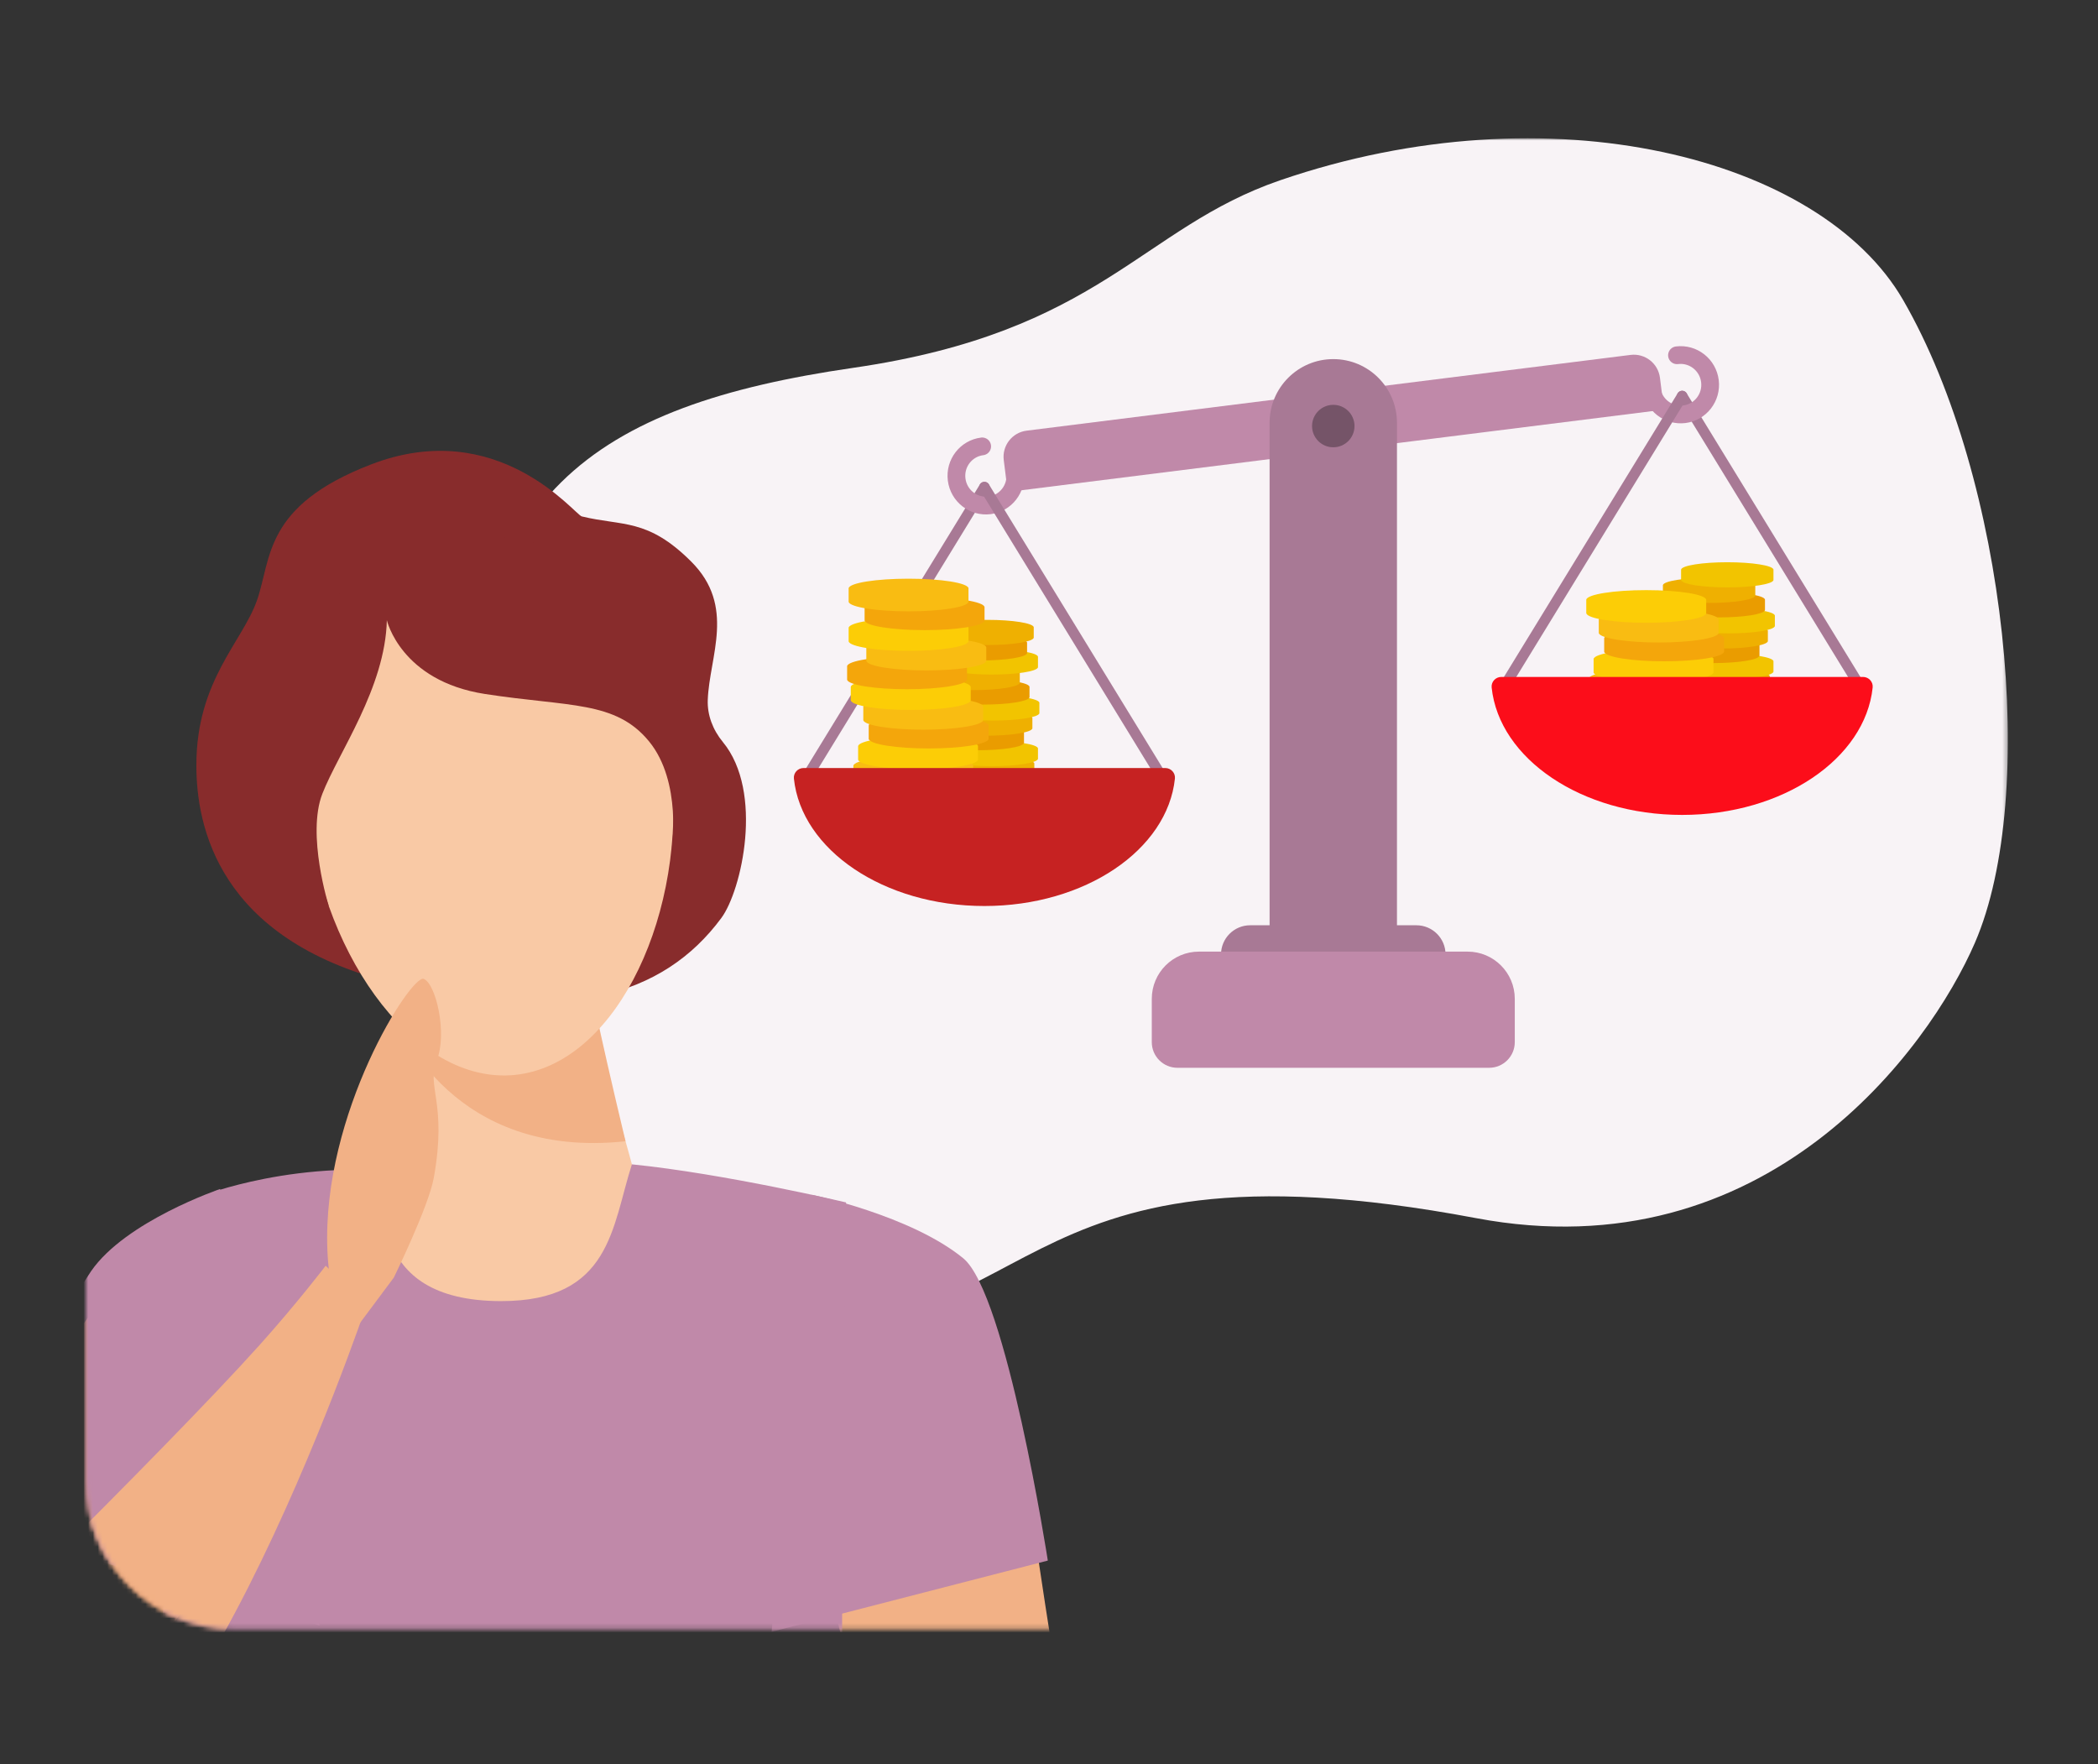 <?xml version="1.0" encoding="UTF-8"?>
<svg width="440px" height="370px" viewBox="0 0 440 370" version="1.1" xmlns="http://www.w3.org/2000/svg" xmlns:xlink="http://www.w3.org/1999/xlink">
    <rect x="0" y="0" width="440" height="370" fill="#333333" stroke="none"/>
    <title>epargne-choisir</title>
    <defs>
        <polygon id="path-1" points="0 0 323.686 0 323.686 248.983 0 248.983"></polygon>
        <path d="M-1.42108547e-14,0 L-1.42108547e-14,263.613 C-1.42108547e-14,280.84 13.964,294.804 31.19,294.804 L31.19,294.804 L244.66,294.804 L244.66,0" id="path-3"></path>
        <path d="M-1.42108547e-14,0 L-1.42108547e-14,263.613 C-1.42108547e-14,280.84 13.964,294.804 31.19,294.804 L31.19,294.804 L244.66,294.804 L244.66,0" id="path-5"></path>
        <path d="M-1.42108547e-14,0 L-1.42108547e-14,263.613 C-1.42108547e-14,280.84 13.964,294.804 31.19,294.804 L31.19,294.804 L244.66,294.804 L244.66,0" id="path-7"></path>
        <path d="M-1.42108547e-14,0 L-1.42108547e-14,263.613 C-1.42108547e-14,280.84 13.964,294.804 31.19,294.804 L31.19,294.804 L244.66,294.804 L244.66,0" id="path-9"></path>
        <path d="M-1.42108547e-14,0 L-1.42108547e-14,263.613 C-1.42108547e-14,280.84 13.964,294.804 31.19,294.804 L31.19,294.804 L244.66,294.804 L244.66,0" id="path-11"></path>
        <path d="M-1.42108547e-14,0 L-1.42108547e-14,263.613 C-1.42108547e-14,280.84 13.964,294.804 31.19,294.804 L31.19,294.804 L244.66,294.804 L244.66,0 L-1.42108547e-14,0 Z" id="path-13"></path>
        <path d="M-1.42108547e-14,0 L-1.42108547e-14,263.613 C-1.42108547e-14,280.84 13.964,294.804 31.19,294.804 L31.19,294.804 L244.66,294.804 L244.66,0" id="path-15"></path>
        <path d="M-1.42108547e-14,0 L-1.42108547e-14,263.613 C-1.42108547e-14,280.84 13.964,294.804 31.19,294.804 L31.19,294.804 L244.66,294.804 L244.66,0" id="path-17"></path>
        <path d="M-1.42108547e-14,0 L-1.42108547e-14,263.613 C-1.42108547e-14,280.84 13.964,294.804 31.19,294.804 L31.19,294.804 L244.66,294.804 L244.66,0" id="path-19"></path>
        <path d="M-1.42108547e-14,0 L-1.42108547e-14,263.613 C-1.42108547e-14,280.84 13.964,294.804 31.19,294.804 L31.19,294.804 L244.66,294.804 L244.66,0" id="path-21"></path>
        <path d="M-1.42108547e-14,0 L-1.42108547e-14,263.613 C-1.42108547e-14,280.84 13.964,294.804 31.19,294.804 L31.19,294.804 L244.66,294.804 L244.66,0" id="path-23"></path>
        <path d="M-1.42108547e-14,0 L-1.42108547e-14,263.613 C-1.42108547e-14,280.84 13.964,294.804 31.19,294.804 L31.19,294.804 L244.66,294.804 L244.66,0" id="path-25"></path>
    </defs>
    <g id="epargne-choisir" stroke="none" stroke-width="1" fill="none" fill-rule="evenodd">
        <g id="Group-150" transform="translate(18, 29)">
            <g id="Group-112" transform="translate(79.405, 0)">
                <g id="Group-3">
                    <mask id="mask-2" fill="white">
                        <use xlink:href="#path-1"></use>
                    </mask>
                    <g id="Clip-2"></g>
                    <path d="M316.79,168.701 C307.155,190.981 273.001,237.942 212.139,226.468 C110,207.213 122.154,255.477 58.93,248.236 C-10.951,240.232 1.092,198.45 0.387,136.59 C-0.318,74.731 27.149,56.038 81.535,48.143 C133.442,40.608 141.814,18.841 171.116,8.794 C227.65,-10.589 284.42,3.967 301.72,33.911 C323.488,71.585 330.185,137.724 316.79,168.701" id="Fill-1" fill="#F8F3F6" mask="url(#mask-2)"></path>
                </g>
                <line x1="292.079" y1="113.971" x2="255.383" y2="54.057" id="Stroke-4" stroke="#A87995" stroke-width="2.209" stroke-linecap="round" stroke-linejoin="round"></line>
                <line x1="72.353" y1="133.075" x2="109.049" y2="73.161" id="Stroke-6" stroke="#A87995" stroke-width="2.209" stroke-linecap="round" stroke-linejoin="round"></line>
                <path d="M251.566,56.913 L113.944,74.178 L113.105,67.491 C112.726,64.464 114.871,61.702 117.898,61.322 L244.559,45.433 C247.586,45.053 250.347,47.199 250.727,50.226 L251.566,56.913 Z" id="Fill-8" fill="#C089A9"></path>
                <path d="M108.582,64.616 C105.195,65.041 102.796,68.154 103.224,71.569 C103.653,74.984 106.746,77.408 110.133,76.983 C113.521,76.558 115.919,73.445 115.491,70.03" id="Stroke-10" stroke="#C089A9" stroke-width="3.722" stroke-linecap="round"></path>
                <path d="M254.298,45.507 C257.685,45.082 260.779,47.506 261.207,50.921 C261.635,54.336 259.237,57.449 255.849,57.874 C252.462,58.298 249.369,55.875 248.94,52.46" id="Stroke-12" stroke="#C089A9" stroke-width="3.722" stroke-linecap="round"></path>
                <path d="M119.728,137.502 C119.559,136.647 115.286,135.965 110.037,135.965 C104.789,135.965 100.515,136.654 100.346,137.502 L100.346,139.732 C100.601,140.573 104.827,141.241 110.03,141.241 C115.234,141.241 119.459,140.573 119.718,139.732 L119.718,137.502 L119.728,137.502 Z" id="Fill-14" fill="#F2C400"></path>
                <path d="M121.513,134.153 C121.344,133.298 117.074,132.616 111.826,132.616 C106.577,132.616 102.304,133.305 102.135,134.153 L102.135,136.372 C102.39,137.217 106.615,137.885 111.822,137.885 C117.029,137.885 121.251,137.217 121.506,136.372 L121.506,134.146 L121.513,134.153 Z" id="Fill-16" fill="#EA9C00"></path>
                <path d="M119.525,131.117 C119.356,130.262 115.083,129.579 109.834,129.579 C104.586,129.579 100.316,130.268 100.147,131.117 L100.147,133.343 C100.402,134.188 104.627,134.856 109.831,134.856 C115.035,134.856 119.26,134.188 119.518,133.343 L119.518,131.117 L119.525,131.117 Z" id="Fill-18" fill="#EFB001"></path>
                <path d="M120.293,127.953 C120.124,127.098 115.851,126.416 110.602,126.416 C105.354,126.416 101.08,127.105 100.911,127.953 L100.911,130.169 C101.166,131.013 105.392,131.682 110.595,131.682 C115.799,131.682 120.024,131.013 120.283,130.169 L120.283,127.943 L120.293,127.953 Z" id="Fill-20" fill="#F2C400"></path>
                <path d="M117.357,124.603 C117.188,123.748 112.918,123.063 107.67,123.063 C102.421,123.063 98.148,123.752 97.979,124.603 L97.979,126.829 C98.237,127.67 102.459,128.342 107.666,128.342 C112.873,128.342 117.095,127.67 117.35,126.829 L117.35,124.603 L117.357,124.603 Z" id="Fill-22" fill="#EA9C00"></path>
                <path d="M119.108,121.553 C118.939,120.698 114.666,120.013 109.417,120.013 C104.169,120.013 99.895,120.712 99.74,121.553 L99.74,123.779 C99.999,124.62 104.22,125.292 109.428,125.292 C114.635,125.292 118.856,124.62 119.111,123.779 L119.111,121.553 L119.108,121.553 Z" id="Fill-24" fill="#EFB001"></path>
                <path d="M120.59,118.379 C120.421,117.524 116.148,116.839 110.899,116.839 C105.651,116.839 101.377,117.528 101.208,118.379 L101.208,120.605 C101.467,121.446 105.689,122.115 110.896,122.115 C116.103,122.115 120.325,121.446 120.58,120.605 L120.58,118.379 L120.59,118.379 Z" id="Fill-26" fill="#F2C400"></path>
                <path d="M118.512,115.029 C118.343,114.171 114.073,113.49 108.825,113.49 C103.576,113.49 99.303,114.178 99.134,115.029 L99.134,117.255 C99.392,118.097 103.614,118.766 108.821,118.766 C114.028,118.766 118.25,118.097 118.505,117.255 L118.505,115.029 L118.512,115.029 Z" id="Fill-28" fill="#EA9C00"></path>
                <path d="M116.482,111.99 C116.313,111.135 112.04,110.453 106.791,110.453 C101.543,110.453 97.269,111.142 97.1,111.99 L97.1,114.22 C97.359,115.061 101.598,115.729 106.788,115.729 C111.978,115.729 116.217,115.061 116.472,114.22 L116.472,111.99 L116.482,111.99 Z" id="Fill-30" fill="#EFB001"></path>
                <path d="M120.293,108.733 C120.124,107.878 115.851,107.196 110.602,107.196 C105.354,107.196 101.08,107.885 100.911,108.733 L100.911,110.963 C101.166,111.804 105.392,112.472 110.595,112.472 C115.799,112.472 120.024,111.804 120.283,110.963 L120.283,108.733 L120.293,108.733 Z" id="Fill-32" fill="#F2C400"></path>
                <path d="M118.005,105.773 C117.836,104.918 113.563,104.236 108.314,104.236 C103.066,104.236 98.796,104.925 98.627,105.773 L98.627,108.003 C98.882,108.844 103.107,109.512 108.311,109.512 C113.515,109.512 117.74,108.844 117.998,108.003 L117.998,105.773 L118.005,105.773 Z" id="Fill-34" fill="#EA9C00"></path>
                <path d="M119.404,102.54 C119.235,101.686 114.962,101.001 109.713,101.001 C104.465,101.001 100.191,101.689 100.022,102.54 L100.022,104.766 C100.281,105.608 104.503,106.279 109.71,106.279 C114.917,106.279 119.139,105.591 119.394,104.766 L119.394,102.54 L119.404,102.54 Z" id="Fill-36" fill="#EFB001"></path>
                <path d="M106.977,139.86 C106.756,138.75 101.215,137.861 94.402,137.861 C87.589,137.861 82.047,138.75 81.83,139.86 L81.83,142.751 L81.847,142.751 C82.192,143.844 87.682,144.712 94.416,144.712 C101.149,144.712 106.653,143.844 106.984,142.751 L106.984,139.86 L106.977,139.86 Z" id="Fill-38" fill="#FCCD06"></path>
                <path d="M109.296,135.511 C109.079,134.405 103.534,133.516 96.721,133.516 C89.908,133.516 84.366,134.405 84.149,135.511 L84.149,138.401 C84.494,139.494 89.983,140.363 96.717,140.363 C103.451,140.363 108.955,139.494 109.289,138.401 L109.289,135.511 L109.296,135.511 Z" id="Fill-40" fill="#F4A60B"></path>
                <path d="M106.715,131.571 C106.498,130.461 100.953,129.572 94.14,129.572 C87.327,129.572 81.785,130.461 81.568,131.571 L81.568,134.462 C81.913,135.555 87.402,136.423 94.136,136.423 C100.87,136.423 106.374,135.555 106.705,134.462 L106.705,131.571 L106.715,131.571 Z" id="Fill-42" fill="#F9BC12"></path>
                <path d="M107.711,127.467 C107.494,126.357 101.949,125.468 95.139,125.468 C88.329,125.468 82.781,126.357 82.564,127.467 L82.564,130.355 C82.909,131.447 88.398,132.316 95.136,132.316 C101.873,132.316 107.37,131.447 107.704,130.355 L107.704,127.467 L107.711,127.467 Z" id="Fill-44" fill="#FCCD06"></path>
                <path d="M109.931,123.118 C109.714,122.008 104.169,121.123 97.356,121.123 C90.543,121.123 85.001,122.008 84.784,123.118 L84.784,126.009 C85.129,127.102 90.618,127.97 97.352,127.97 C104.086,127.97 109.59,127.102 109.924,126.009 L109.924,123.118 L109.931,123.118 Z" id="Fill-46" fill="#F4A60B"></path>
                <path d="M108.8,119.179 C108.579,118.069 103.034,117.18 96.225,117.18 C89.415,117.18 83.87,118.069 83.649,119.179 L83.649,122.07 C83.994,123.159 89.48,124.028 96.218,124.028 C102.955,124.028 108.452,123.159 108.786,122.07 L108.786,119.179 L108.8,119.179 Z" id="Fill-48" fill="#F9BC12"></path>
                <path d="M106.171,115.04 C105.954,113.934 100.409,113.045 93.599,113.045 C86.789,113.045 81.244,113.934 81.024,115.04 L81.024,117.931 L81.041,117.931 C81.386,119.024 86.872,119.892 93.61,119.892 C100.347,119.892 105.844,119.024 106.178,117.931 L106.178,115.04 L106.171,115.04 Z" id="Fill-50" fill="#FCCD06"></path>
                <path d="M105.402,110.694 C105.181,109.584 99.64,108.695 92.827,108.695 C86.014,108.695 80.472,109.584 80.255,110.694 L80.255,113.582 C80.6,114.674 86.089,115.543 92.823,115.543 C99.557,115.543 105.061,114.674 105.392,113.582 L105.392,110.694 L105.402,110.694 Z" id="Fill-52" fill="#F4A60B"></path>
                <path d="M109.434,106.752 C109.213,105.646 103.668,104.757 96.859,104.757 C90.049,104.757 84.504,105.646 84.283,106.752 L84.283,109.643 L84.301,109.643 C84.645,110.736 90.132,111.604 96.869,111.604 C103.606,111.604 109.103,110.736 109.437,109.643 L109.437,106.752 L109.434,106.752 Z" id="Fill-54" fill="#F9BC12"></path>
                <path d="M105.719,102.647 C105.498,101.537 99.957,100.652 93.144,100.652 C86.331,100.652 80.786,101.537 80.572,102.647 L80.572,105.538 C80.917,106.631 86.406,107.499 93.14,107.499 C99.874,107.499 105.378,106.631 105.709,105.538 L105.709,102.647 L105.719,102.647 Z" id="Fill-56" fill="#FCCD06"></path>
                <path d="M109.069,98.302 C108.852,97.192 103.307,96.303 96.497,96.303 C89.687,96.303 84.142,97.192 83.922,98.302 L83.922,101.19 L83.939,101.19 C84.284,102.282 89.77,103.151 96.508,103.151 C103.245,103.151 108.742,102.282 109.076,101.19 L109.076,98.302 L109.069,98.302 Z" id="Fill-58" fill="#F4A60B"></path>
                <path d="M105.719,94.359 C105.498,93.249 99.957,92.364 93.144,92.364 C86.331,92.364 80.786,93.249 80.572,94.359 L80.572,97.25 C80.917,98.343 86.406,99.211 93.14,99.211 C99.874,99.211 105.378,98.343 105.709,97.25 L105.709,94.359 L105.719,94.359 Z" id="Fill-60" fill="#F9BC12"></path>
                <path d="M273.976,119.221 C273.807,118.366 269.534,117.684 264.285,117.684 C259.037,117.684 254.763,118.373 254.594,119.221 L254.594,121.451 C254.849,122.292 259.075,122.96 264.278,122.96 C269.482,122.96 273.707,122.292 273.966,121.451 L273.966,119.221 L273.976,119.221 Z" id="Fill-62" fill="#F2C400"></path>
                <path d="M275.761,115.871 C275.592,115.016 271.322,114.334 266.074,114.334 C260.825,114.334 256.552,115.023 256.383,115.871 L256.383,118.09 C256.638,118.935 260.863,119.603 266.07,119.603 C271.277,119.603 275.499,118.935 275.754,118.09 L275.754,115.864 L275.761,115.871 Z" id="Fill-64" fill="#EA9C00"></path>
                <path d="M273.772,112.835 C273.603,111.98 269.33,111.298 264.081,111.298 C258.833,111.298 254.563,111.987 254.394,112.835 L254.394,115.061 C254.649,115.906 258.874,116.574 264.078,116.574 C269.282,116.574 273.507,115.906 273.765,115.061 L273.765,112.835 L273.772,112.835 Z" id="Fill-66" fill="#EFB001"></path>
                <path d="M274.541,109.671 C274.372,108.816 270.099,108.134 264.85,108.134 C259.602,108.134 255.328,108.823 255.159,109.671 L255.159,111.887 C255.414,112.731 259.64,113.4 264.843,113.4 C270.047,113.4 274.272,112.731 274.531,111.887 L274.531,109.661 L274.541,109.671 Z" id="Fill-68" fill="#F2C400"></path>
                <path d="M271.605,106.322 C271.436,105.467 267.166,104.782 261.918,104.782 C256.669,104.782 252.396,105.471 252.227,106.322 L252.227,108.548 C252.485,109.389 256.707,110.061 261.914,110.061 C267.121,110.061 271.343,109.389 271.598,108.548 L271.598,106.322 L271.605,106.322 Z" id="Fill-70" fill="#EA9C00"></path>
                <path d="M273.355,103.272 C273.186,102.417 268.913,101.732 263.664,101.732 C258.416,101.732 254.142,102.431 253.987,103.272 L253.987,105.498 C254.246,106.339 258.467,107.011 263.675,107.011 C268.882,107.011 273.103,106.339 273.358,105.498 L273.358,103.272 L273.355,103.272 Z" id="Fill-72" fill="#EFB001"></path>
                <path d="M274.837,100.098 C274.668,99.243 270.395,98.558 265.146,98.558 C259.898,98.558 255.624,99.247 255.455,100.098 L255.455,102.324 C255.714,103.165 259.936,103.834 265.143,103.834 C270.35,103.834 274.572,103.165 274.827,102.324 L274.827,100.098 L274.837,100.098 Z" id="Fill-74" fill="#F2C400"></path>
                <path d="M272.759,96.748 C272.59,95.89 268.32,95.208 263.072,95.208 C257.823,95.208 253.55,95.897 253.381,96.748 L253.381,98.974 C253.639,99.815 257.861,100.484 263.068,100.484 C268.275,100.484 272.497,99.815 272.752,98.974 L272.752,96.748 L272.759,96.748 Z" id="Fill-76" fill="#EA9C00"></path>
                <path d="M270.729,93.709 C270.56,92.853 266.287,92.171 261.038,92.171 C255.79,92.171 251.516,92.861 251.347,93.709 L251.347,95.939 C251.606,96.779 255.845,97.448 261.035,97.448 C266.225,97.448 270.464,96.779 270.719,95.939 L270.719,93.709 L270.729,93.709 Z" id="Fill-78" fill="#EFB001"></path>
                <path d="M274.541,90.452 C274.372,89.597 270.099,88.915 264.85,88.915 C259.602,88.915 255.328,89.604 255.159,90.452 L255.159,92.682 C255.414,93.523 259.64,94.191 264.843,94.191 C270.047,94.191 274.272,93.523 274.531,92.682 L274.531,90.452 L274.541,90.452 Z" id="Fill-80" fill="#F2C400"></path>
                <path d="M261.225,121.578 C261.004,120.468 255.463,119.579 248.65,119.579 C241.837,119.579 236.295,120.468 236.078,121.578 L236.078,124.469 L236.095,124.469 C236.44,125.562 241.93,126.43 248.664,126.43 C255.397,126.43 260.901,125.562 261.232,124.469 L261.232,121.578 L261.225,121.578 Z" id="Fill-82" fill="#FCCD06"></path>
                <path d="M263.544,117.229 C263.327,116.123 257.782,115.234 250.969,115.234 C244.156,115.234 238.614,116.123 238.397,117.229 L238.397,120.12 C238.742,121.213 244.231,122.081 250.965,122.081 C257.699,122.081 263.203,121.213 263.537,120.12 L263.537,117.229 L263.544,117.229 Z" id="Fill-84" fill="#F4A60B"></path>
                <path d="M260.963,113.29 C260.746,112.18 255.201,111.291 248.388,111.291 C241.575,111.291 236.033,112.18 235.816,113.29 L235.816,116.181 C236.161,117.274 241.65,118.142 248.384,118.142 C255.118,118.142 260.622,117.274 260.953,116.181 L260.953,113.29 L260.963,113.29 Z" id="Fill-86" fill="#F9BC12"></path>
                <path d="M261.959,109.186 C261.742,108.076 256.197,107.186 249.387,107.186 C242.577,107.186 237.029,108.076 236.812,109.186 L236.812,112.073 C237.157,113.165 242.646,114.034 249.384,114.034 C256.121,114.034 261.618,113.165 261.952,112.073 L261.952,109.186 L261.959,109.186 Z" id="Fill-88" fill="#FCCD06"></path>
                <path d="M264.178,104.836 C263.961,103.726 258.416,102.841 251.603,102.841 C244.79,102.841 239.248,103.726 239.031,104.836 L239.031,107.727 C239.376,108.82 244.865,109.688 251.599,109.688 C258.333,109.688 263.837,108.82 264.171,107.727 L264.171,104.836 L264.178,104.836 Z" id="Fill-90" fill="#F4A60B"></path>
                <path d="M263.048,100.897 C262.827,99.787 257.282,98.898 250.473,98.898 C243.663,98.898 238.118,99.787 237.897,100.897 L237.897,103.788 C238.242,104.877 243.728,105.746 250.466,105.746 C257.203,105.746 262.7,104.877 263.034,103.788 L263.034,100.897 L263.048,100.897 Z" id="Fill-92" fill="#F9BC12"></path>
                <path d="M260.418,96.758 C260.201,95.652 254.656,94.763 247.846,94.763 C241.036,94.763 235.491,95.652 235.271,96.758 L235.271,99.649 L235.288,99.649 C235.633,100.742 241.119,101.61 247.857,101.61 C254.594,101.61 260.091,100.742 260.425,99.649 L260.425,96.758 L260.418,96.758 Z" id="Fill-94" fill="#FCCD06"></path>
                <path d="M195.572,173.57 L168.859,173.57 L168.859,59.669 C168.859,52.293 174.839,46.313 182.216,46.313 L182.216,46.313 C189.592,46.313 195.572,52.293 195.572,59.669 L195.572,173.57 Z" id="Fill-96" fill="#A87995"></path>
                <path d="M186.668,60.354 C186.668,62.813 184.675,64.806 182.216,64.806 C179.757,64.806 177.764,62.813 177.764,60.354 C177.764,57.895 179.757,55.902 182.216,55.902 C184.675,55.902 186.668,57.895 186.668,60.354" id="Fill-98" fill="#755468"></path>
                <line x1="109.048" y1="73.16" x2="145.744" y2="133.075" id="Stroke-100" stroke="#A87995" stroke-width="2.209" stroke-linecap="round" stroke-linejoin="round"></line>
                <path d="M146.979,132.072 C148.171,132.072 149.127,133.1 149.003,134.286 C147.437,149.234 130.147,161.011 109.049,161.011 C87.95,161.011 70.661,149.234 69.095,134.286 C68.971,133.1 69.926,132.072 71.119,132.072 L146.979,132.072 Z" id="Fill-102" fill="#C62222"></path>
                <line x1="255.383" y1="54.057" x2="218.687" y2="113.971" id="Stroke-104" stroke="#A87995" stroke-width="2.209" stroke-linecap="round" stroke-linejoin="round"></line>
                <path d="M217.453,112.968 C216.261,112.968 215.305,113.996 215.429,115.182 C216.995,130.13 234.285,141.907 255.383,141.907 C276.482,141.907 293.771,130.13 295.337,115.182 C295.461,113.996 294.506,112.968 293.313,112.968 L217.453,112.968 Z" id="Fill-106" fill="#FC0D1A"></path>
                <path d="M205.761,180.121 L158.67,180.121 L158.67,171.172 C158.67,167.79 161.411,165.049 164.793,165.049 L199.638,165.049 C203.02,165.049 205.761,167.79 205.761,171.172 L205.761,180.121 Z" id="Fill-108" fill="#A87995"></path>
                <path d="M214.903,194.941 L149.529,194.941 C146.559,194.941 144.152,192.533 144.152,189.564 L144.152,180.474 C144.152,175.007 148.584,170.575 154.051,170.575 L210.381,170.575 C215.848,170.575 220.28,175.007 220.28,180.474 L220.28,189.564 C220.28,192.533 217.873,194.941 214.903,194.941" id="Fill-110" fill="#C089A9"></path>
            </g>
            <g id="Group-149" transform="translate(0, 17.897)">
                <g id="Group-115">
                    <mask id="mask-4" fill="white">
                        <use xlink:href="#path-3"></use>
                    </mask>
                    <g id="Clip-114"></g>
                    <path d="M27.825,279.142 L1.193,228.4 C1.193,228.4 -70.629,326.244 -19.991,323.128 C4.013,321.651 27.825,279.142 27.825,279.142" id="Fill-113" fill="#E09870" mask="url(#mask-4)"></path>
                </g>
                <g id="Group-118">
                    <mask id="mask-6" fill="white">
                        <use xlink:href="#path-5"></use>
                    </mask>
                    <g id="Clip-117"></g>
                    <path d="M153.552,276.189 L196.723,259.056 C196.723,259.056 201.437,293.248 206.624,322.852 C211.473,350.502 216.952,355.38 201.261,368.296 C195.213,374.339 182.683,377.102 172.79,347.161 C165.024,325.352 153.552,276.189 153.552,276.189" id="Fill-116" fill="#F2B186" mask="url(#mask-6)"></path>
                </g>
                <g id="Group-121">
                    <mask id="mask-8" fill="white">
                        <use xlink:href="#path-7"></use>
                    </mask>
                    <g id="Clip-120"></g>
                    <path d="M1.101,219.703 C-4.882,228.381 -28.231,271.509 -28.231,271.509 L49.022,293.988 L28.156,202.468 C28.156,202.468 8.349,209.192 1.101,219.703" id="Fill-119" fill="#C089A9" mask="url(#mask-8)"></path>
                </g>
                <g id="Group-124">
                    <mask id="mask-10" fill="white">
                        <use xlink:href="#path-9"></use>
                    </mask>
                    <g id="Clip-123"></g>
                    <path d="M184.009,216.987 C193.076,224.412 201.752,280.393 201.752,280.393 L143.826,295.323 L152.308,203.685 C152.308,203.685 173.029,207.999 184.009,216.987" id="Fill-122" fill="#C089A9" mask="url(#mask-10)"></path>
                </g>
                <g id="Group-127">
                    <mask id="mask-12" fill="white">
                        <use xlink:href="#path-11"></use>
                    </mask>
                    <g id="Clip-126"></g>
                    <path d="M63.179,159.794 C63.179,159.794 68.16,177.472 61.534,198.552 C47.653,267.073 122.454,256.475 114.523,197.292 C110.996,183.963 103.415,161.532 103.415,149.192 C86.065,149.192 63.179,159.794 63.179,159.794" id="Fill-125" fill="#F9C9A5" mask="url(#mask-12)"></path>
                </g>
                <g id="Group-130">
                    <mask id="mask-14" fill="white">
                        <use xlink:href="#path-13"></use>
                    </mask>
                    <g id="Clip-129"></g>
                    <path d="M65.885,168.091 C65.885,168.091 76.843,196.374 113.189,192.45 C106.882,166.108 105.671,158.788 105.671,158.788 L65.885,168.091 Z" id="Fill-128" fill="#F2B186" mask="url(#mask-14)"></path>
                </g>
                <g id="Group-133">
                    <mask id="mask-16" fill="white">
                        <use xlink:href="#path-15"></use>
                    </mask>
                    <g id="Clip-132"></g>
                    <path d="M61.535,198.553 C49.195,197.863 38.261,199.959 32.097,201.523 C28.756,202.369 26.817,203.058 26.817,203.058 L16.578,286.301 L2.94,455.161 L169.172,449.098 C169.172,449.098 158.609,347.336 158.609,294.103 C158.609,252.506 159.441,205.28 159.441,205.28 C159.441,205.28 133.966,199.244 114.524,197.292 C110.317,210.364 110.149,225.976 87.127,225.976 C58.012,225.976 63.155,203.028 61.535,198.553" id="Fill-131" fill="#C089A9" mask="url(#mask-16)"></path>
                </g>
                <g id="Group-136">
                    <mask id="mask-18" fill="white">
                        <use xlink:href="#path-17"></use>
                    </mask>
                    <g id="Clip-135"></g>
                    <path d="M104.009,61.405 C102.549,61.046 86.455,40.232 59.811,50.505 C37.239,59.208 38.959,70.254 35.895,79.006 C32.83,87.756 23.149,95.877 23.182,113.679 C23.203,126.423 27.782,149.986 63.996,159.138 C100.209,168.286 121.134,162.063 133.287,145.622 C137.525,139.894 142.249,119.225 133.607,108.728 C131.492,106.16 130.31,103.064 130.435,99.862 C130.789,90.698 136.342,80.265 126.989,70.907 C117.804,61.717 112.558,63.496 104.009,61.405" id="Fill-134" fill="#882C2C" mask="url(#mask-18)"></path>
                </g>
                <g id="Group-139">
                    <mask id="mask-20" fill="white">
                        <use xlink:href="#path-19"></use>
                    </mask>
                    <g id="Clip-138"></g>
                    <path d="M123.03,116.722 C125.248,147.029 110.228,177.346 89.058,178.613 C67.889,179.882 48.583,151.621 46.367,121.315 C44.15,91.008 59.857,70.134 81.026,68.866 C102.199,67.599 120.811,86.416 123.03,116.722" id="Fill-137" fill="#F9C9A5" mask="url(#mask-20)"></path>
                </g>
                <g id="Group-142">
                    <mask id="mask-22" fill="white">
                        <use xlink:href="#path-21"></use>
                    </mask>
                    <g id="Clip-141"></g>
                    <path d="M63.129,83.167 C63.129,83.167 66.036,95.918 83.728,98.651 C101.42,101.383 111.064,100.016 118.091,108.554 C125.117,117.09 122.855,131.314 122.855,131.314 C122.855,131.314 136.221,79.472 97.313,67.804 C58.405,56.136 38.477,91.493 37.503,110.278 C36.528,129.064 50.95,143.106 50.95,143.106 C50.95,143.106 46.258,128.173 49.608,119.567 C52.957,110.959 62.807,97.339 63.129,83.167" id="Fill-140" fill="#882C2C" mask="url(#mask-22)"></path>
                </g>
                <g id="Group-145">
                    <mask id="mask-24" fill="white">
                        <use xlink:href="#path-23"></use>
                    </mask>
                    <g id="Clip-144"></g>
                    <path d="M-37.821,310.465 C-37.821,310.465 16.358,257.572 36.446,235.183 C44.399,226.313 50.296,218.563 50.296,218.563 L58.952,226.527 C58.952,226.527 17.971,348.69 -16.995,335.238 C-36.105,327.194 -37.821,310.465 -37.821,310.465" id="Fill-143" fill="#F2B186" mask="url(#mask-24)"></path>
                </g>
                <g id="Group-148">
                    <mask id="mask-26" fill="white">
                        <use xlink:href="#path-25"></use>
                    </mask>
                    <g id="Clip-147"></g>
                    <path d="M56.42,232.003 L64.587,221.054 C64.587,221.054 71.882,206.192 72.975,200.124 C75.841,184.239 71.35,181.107 73.6,175.491 C75.85,169.881 73.445,159.43 70.865,158.401 C68.29,157.367 49.48,186.564 50.661,215.323 C51.255,229.577 56.42,232.003 56.42,232.003" id="Fill-146" fill="#F2B186" mask="url(#mask-26)"></path>
                </g>
            </g>
        </g>
    </g>
</svg>